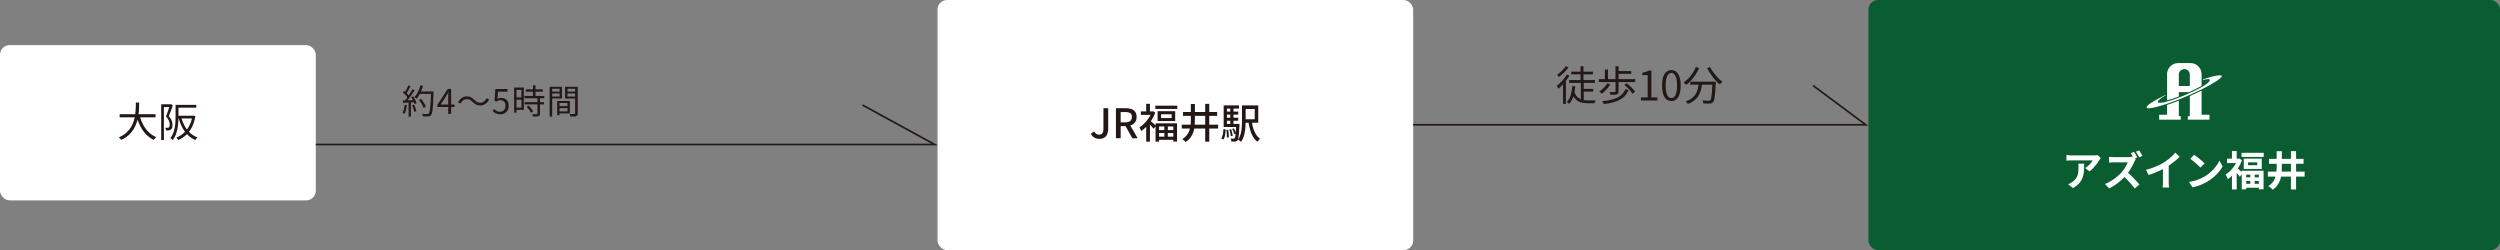 <?xml version="1.0" encoding="UTF-8"?>
<svg xmlns="http://www.w3.org/2000/svg" id="_レイヤー_2" viewBox="0 0 735.48 73.59">
  <rect x="0" y="0" width="735.48" height="73.59" fill="#808080" stroke="none"/>
  <defs>
    <style>.cls-1{fill:#fff;}.cls-2{fill:#0a5c31;}.cls-3{fill:none;stroke:#231815;stroke-miterlimit:10;stroke-width:.5px;}.cls-4{fill:#231815;}</style>
  </defs>
  <g id="_レイヤー_3">
    <rect class="cls-1" y="13.27" width="92.9" height="45.68" rx="2.83" ry="2.83"></rect>
    <rect class="cls-1" x="275.81" width="139.94" height="73.59" rx="2.83" ry="2.83"></rect>
    <rect class="cls-2" x="549.68" width="185.81" height="73.59" rx="2.83" ry="2.83"></rect>
    <path class="cls-4" d="M39.98,30.17h.97c0,.52-.01,1.1-.04,1.73-.03.64-.09,1.3-.19,1.98-.1.68-.25,1.37-.47,2.06s-.52,1.36-.91,2c-.39.64-.88,1.24-1.48,1.79-.6.55-1.34,1.03-2.21,1.43-.07-.12-.17-.25-.31-.39s-.26-.26-.38-.35c.85-.37,1.56-.81,2.14-1.32.58-.51,1.05-1.07,1.42-1.68.37-.61.65-1.24.85-1.88s.34-1.29.42-1.94.13-1.26.15-1.84c.02-.58.03-1.12.03-1.6ZM35.2,33.6h10.56v.92h-10.56v-.92ZM41.04,33.97c.27.97.63,1.87,1.07,2.71.44.84.99,1.57,1.63,2.19.64.62,1.38,1.11,2.2,1.46-.07.06-.15.15-.23.25s-.17.2-.25.31-.14.2-.19.29c-.86-.42-1.63-.96-2.29-1.64-.66-.68-1.22-1.47-1.69-2.38-.46-.9-.85-1.89-1.15-2.96l.89-.22Z"></path>
    <path class="cls-4" d="M47.42,30.67h2.82v.82h-2.02v9.71h-.8v-10.52ZM49.98,30.67h.16l.13-.04.59.35c-.12.33-.25.68-.38,1.05-.13.37-.27.74-.41,1.1-.14.36-.28.71-.41,1.03.44.5.73.96.87,1.39.14.43.21.83.21,1.21,0,.32-.04.6-.11.84-.08.24-.2.42-.37.54-.08.06-.17.1-.28.14-.11.04-.22.06-.34.08-.25.02-.52.03-.8.02,0-.11-.03-.24-.07-.4s-.09-.28-.16-.4c.14,0,.26.01.38.01h.31c.16,0,.29-.04.38-.11.1-.07.16-.18.2-.33.04-.15.05-.31.05-.49,0-.34-.07-.7-.22-1.1-.15-.4-.44-.83-.87-1.3.11-.27.22-.56.33-.87s.21-.61.31-.91c.1-.3.19-.59.28-.86s.16-.51.22-.71v-.25ZM51.66,30.85h.85v3.46c0,.51-.02,1.06-.06,1.66-.04.59-.12,1.2-.23,1.82-.12.62-.29,1.22-.51,1.81-.22.58-.52,1.12-.89,1.6-.05-.05-.11-.11-.2-.18-.08-.07-.17-.14-.26-.21-.09-.07-.17-.12-.24-.15.35-.46.63-.96.84-1.5.21-.54.36-1.08.46-1.64s.16-1.11.19-1.66c.03-.54.04-1.06.04-1.54v-3.46ZM56.59,34.04h.17l.16-.04.56.18c-.22,1.27-.56,2.36-1.04,3.28-.48.91-1.06,1.67-1.74,2.29-.68.61-1.44,1.1-2.28,1.46-.03-.08-.08-.16-.14-.25-.06-.09-.12-.18-.19-.27-.07-.09-.13-.17-.2-.22.77-.3,1.47-.72,2.11-1.28.64-.56,1.18-1.25,1.63-2.08s.77-1.79.96-2.9v-.17ZM52.03,30.85h5.72v.83h-5.72v-.83ZM52.06,34.04h4.74v.82h-4.74v-.82ZM53.32,34.58c.25.91.59,1.75,1.03,2.53.44.77.96,1.44,1.58,2s1.33,1.01,2.14,1.33c-.06.06-.14.13-.22.22s-.15.18-.22.28c-.06.1-.12.18-.17.26-.83-.37-1.57-.86-2.2-1.48-.64-.62-1.18-1.35-1.63-2.18s-.81-1.75-1.09-2.75l.77-.19Z"></path>
    <path class="cls-4" d="M119.07,30.82l.64.11c-.07.47-.16.94-.28,1.4s-.26.84-.42,1.17c-.05-.03-.1-.07-.17-.1s-.14-.07-.22-.1c-.08-.04-.15-.06-.21-.08.17-.31.31-.67.42-1.1.1-.42.18-.85.25-1.29ZM118.51,29.57c.45-.01.98-.03,1.61-.05s1.27-.05,1.93-.08v.62c-.63.04-1.25.08-1.86.11-.61.03-1.15.06-1.62.09l-.06-.68ZM118.53,27.21l.37-.5c.19.15.38.32.57.51.19.19.37.37.53.55.16.18.28.35.37.5l-.4.58c-.09-.16-.22-.34-.38-.53-.16-.19-.33-.39-.51-.58s-.37-.37-.55-.53ZM120.11,25.1l.67.26c-.12.24-.25.49-.4.76s-.29.52-.43.76c-.14.24-.28.46-.41.65l-.52-.23c.13-.19.26-.42.39-.67.13-.26.26-.52.39-.79s.23-.52.31-.73ZM121.32,26.24l.66.28c-.23.38-.49.78-.77,1.19-.28.42-.57.82-.86,1.22-.29.39-.56.73-.81,1.02l-.48-.25c.19-.23.39-.48.6-.77.21-.29.41-.59.62-.9.2-.31.39-.62.57-.93.18-.31.34-.59.47-.86ZM120.21,29.86h.68v4.46h-.68v-4.46ZM120.99,28.56l.56-.24c.15.22.29.45.42.7.13.25.25.49.36.72s.18.44.22.63l-.59.28c-.05-.19-.13-.4-.23-.64-.1-.24-.21-.49-.34-.74-.13-.25-.26-.49-.4-.71ZM121.25,30.96l.56-.19c.15.31.28.64.42,1,.13.36.22.67.27.93l-.62.21c-.05-.27-.13-.58-.25-.95-.12-.36-.25-.7-.38-1ZM123.7,25.09l.76.17c-.14.48-.31.95-.5,1.42-.2.46-.41.9-.64,1.3-.23.4-.48.75-.73,1.06-.05-.04-.12-.09-.2-.15-.08-.06-.16-.11-.25-.17s-.16-.1-.23-.13c.27-.28.51-.6.73-.98.22-.37.43-.77.61-1.21.18-.43.33-.87.46-1.31ZM123.28,29.39l.61-.31c.19.24.37.5.56.77s.35.54.5.81c.15.27.26.51.34.73l-.67.35c-.07-.21-.17-.46-.32-.73-.14-.27-.3-.55-.48-.83-.18-.28-.36-.54-.55-.78ZM123.32,26.91h3.81v.71h-3.81v-.71ZM126.82,26.91h.73v.24c0,.06,0,.11,0,.14-.04,1.13-.08,2.09-.12,2.87-.04.78-.09,1.42-.15,1.92-.06.5-.12.9-.2,1.17-.07.28-.16.48-.27.6-.11.15-.22.25-.35.3-.13.05-.28.09-.47.11-.17.02-.39.03-.68.02-.29,0-.58-.02-.88-.03,0-.11-.03-.24-.08-.38-.04-.14-.1-.27-.17-.37.33.03.64.04.93.05.28,0,.48,0,.6,0,.11,0,.19,0,.26-.03.07-.02.13-.06.18-.13.09-.09.16-.27.23-.54s.13-.65.18-1.15c.05-.49.1-1.12.14-1.89.04-.77.08-1.69.12-2.77v-.16Z"></path>
    <path class="cls-4" d="M131.86,33.5v-5c0-.18,0-.4.02-.66.01-.26.02-.48.03-.67h-.04c-.09.17-.19.35-.29.54s-.2.36-.3.54l-1.67,2.5h4.09v.73h-5.04v-.6l3.05-4.71h1.01v7.33h-.86Z"></path>
    <path class="cls-4" d="M139.04,29.98c-.27-.25-.53-.45-.78-.6-.25-.15-.56-.22-.92-.22-.39,0-.75.12-1.08.36-.33.24-.6.56-.8.96l-.71-.38c.31-.57.7-1.01,1.14-1.31.45-.3.94-.44,1.46-.44.45,0,.86.09,1.21.27.35.18.7.45,1.04.79.27.25.53.45.78.6.25.15.56.22.92.22.39,0,.75-.12,1.08-.37.33-.24.6-.56.81-.96l.71.38c-.31.57-.7,1.01-1.15,1.31-.45.3-.94.44-1.46.44-.45,0-.85-.09-1.2-.27-.35-.18-.7-.45-1.05-.79Z"></path>
    <path class="cls-4" d="M147.25,33.63c-.38,0-.71-.05-1-.14-.29-.09-.54-.21-.76-.36-.22-.15-.41-.3-.58-.47l.46-.6c.14.14.29.27.46.4s.37.22.58.3.47.12.75.12.55-.07.79-.21c.24-.14.42-.34.56-.6.14-.26.21-.57.21-.92,0-.52-.14-.93-.42-1.23-.28-.3-.64-.44-1.1-.44-.24,0-.45.04-.63.11-.18.07-.38.18-.59.32l-.49-.31.24-3.42h3.56v.78h-2.76l-.19,2.12c.16-.09.33-.17.5-.21s.38-.08.6-.08c.41,0,.78.08,1.11.25.33.16.6.42.8.77.2.35.3.79.3,1.33s-.12.99-.35,1.36c-.23.37-.53.66-.89.85-.37.2-.75.29-1.16.29Z"></path>
    <path class="cls-4" d="M151.25,25.75h.7v7.4h-.7v-7.4ZM151.61,25.75h2.5v6.58h-2.5v-.68h1.79v-5.21h-1.79v-.69ZM151.64,28.66h2.09v.68h-2.09v-.68ZM154.28,28.23h5.85v.68h-5.85v-.68ZM154.33,30.04h5.7v.67h-5.7v-.67ZM154.7,26.29h5.01v.67h-5.01v-.67ZM154.94,31.41l.6-.35c.17.17.34.35.51.56.17.21.33.41.48.61.14.2.25.38.32.55l-.64.39c-.07-.17-.18-.35-.32-.55-.14-.2-.29-.41-.45-.62-.17-.21-.33-.41-.5-.58ZM158.12,28.8h.74v4.61c0,.21-.03.38-.09.49-.06.12-.17.2-.32.26-.16.06-.37.1-.63.11-.26.01-.59.02-1,.02-.01-.1-.04-.22-.1-.35-.05-.14-.1-.25-.15-.35.31,0,.59.01.84.02.25,0,.42,0,.5,0,.08,0,.13-.01.17-.04.03-.03.04-.08.04-.15v-4.6ZM156.8,25.09h.74v3.56h-.74v-3.56Z"></path>
    <path class="cls-4" d="M161.7,25.53h.75v8.78h-.75v-8.78ZM162.07,26.95h2.78v.55h-2.78v-.55ZM162.13,25.53h3.2v3.43h-3.2v-.57h2.5v-2.28h-2.5v-.58ZM163.92,29.72h.68v4.16h-.68v-4.16ZM164.24,29.72h3.41v3.65h-3.41v-.59h2.71v-2.47h-2.71v-.59ZM164.28,31.23h3.03v.58h-3.03v-.58ZM169.58,25.53v.58h-2.63v2.29h2.63v.58h-3.34v-3.45h3.34ZM166.68,26.95h2.84v.55h-2.84v-.55ZM169.2,25.53h.76v7.78c0,.23-.03.42-.09.55s-.18.23-.34.3c-.16.07-.38.11-.66.12-.28.01-.62.02-1.04.02-.01-.07-.03-.16-.06-.25-.03-.09-.06-.19-.1-.28-.04-.09-.07-.17-.1-.24.2,0,.39.01.58.01h.81c.09,0,.15-.03.18-.06.03-.03.05-.09.05-.18v-7.77Z"></path>
    <path class="cls-4" d="M323.46,40.84c-.59,0-1.1-.12-1.52-.37-.42-.25-.77-.62-1.04-1.1l.97-.71c.19.34.41.58.65.73.24.15.5.23.78.23.45,0,.78-.13,1-.4s.32-.73.32-1.37v-6.01h1.4v6.13c0,.53-.09,1.01-.26,1.45s-.45.78-.83,1.04c-.38.26-.87.39-1.48.39Z"></path>
    <path class="cls-4" d="M328.3,40.67v-8.84h2.89c.61,0,1.15.08,1.63.25.48.16.86.43,1.14.8.28.37.42.88.42,1.52s-.14,1.12-.42,1.52c-.28.4-.66.7-1.14.89-.48.2-1.02.29-1.63.29h-1.5v3.56h-1.39ZM329.69,35.99h1.33c.64,0,1.13-.13,1.47-.4s.51-.67.51-1.19-.17-.91-.51-1.12-.83-.32-1.47-.32h-1.33v3.04ZM333.12,40.67l-2.2-3.94,1.03-.8,2.74,4.74h-1.57Z"></path>
    <path class="cls-4" d="M338.83,32.78h.23l.2-.05.62.41c-.27.74-.63,1.46-1.07,2.15-.44.69-.93,1.31-1.46,1.87-.53.56-1.06,1.03-1.61,1.4-.03-.1-.08-.22-.15-.36-.07-.14-.14-.27-.2-.4s-.13-.22-.2-.29c.5-.32.99-.72,1.46-1.2.47-.48.9-1.01,1.29-1.58.39-.57.68-1.15.88-1.75v-.22ZM335.64,32.78h3.61v1.02h-3.61v-1.02ZM337.2,30.54h1.1v2.74h-1.1v-2.74ZM337.2,36.6l1.1-1.34v6.41h-1.1v-5.06ZM338.41,35.53c.08.06.2.16.35.29.16.13.32.28.5.44s.34.31.49.44c.15.13.25.23.32.29l-.67.91c-.09-.11-.2-.25-.35-.42-.14-.17-.3-.34-.46-.52-.16-.18-.31-.34-.46-.5-.15-.16-.27-.28-.38-.38l.65-.56ZM339.89,31.08h6.46v.97h-6.46v-.97ZM339.95,36.29h6.32v5.35h-1.09v-4.43h-4.19v4.45h-1.04v-5.38ZM340.56,32.72h5.17v2.89h-5.17v-2.89ZM340.56,38.27h5.17v.86h-5.17v-.86ZM340.56,40.21h5.17v.92h-5.17v-.92ZM341.58,33.61v1.13h3.11v-1.13h-3.11ZM342.54,36.84h1.02v4.02h-1.02v-4.02Z"></path>
    <path class="cls-4" d="M347.68,36.68h10.68v1.14h-10.68v-1.14ZM350.34,30.59h1.19v4.63c0,.62-.03,1.24-.08,1.84-.06.6-.18,1.19-.36,1.75-.18.56-.46,1.1-.82,1.6s-.85.96-1.46,1.37c-.06-.09-.16-.18-.28-.29-.12-.1-.24-.21-.37-.31s-.24-.18-.35-.23c.57-.37,1.02-.77,1.36-1.21.34-.44.59-.9.76-1.39.16-.49.27-1,.33-1.53.06-.53.08-1.07.08-1.63v-4.62ZM348.04,32.94h10.03v1.14h-10.03v-1.14ZM354.56,30.56h1.2v11.11h-1.2v-11.11Z"></path>
    <path class="cls-4" d="M359.92,37.97l.66.12c-.02.37-.05.74-.09,1.11-.04.37-.11.72-.2,1.03-.09.32-.22.59-.38.82l-.61-.34c.22-.32.37-.73.46-1.22.09-.49.14-1,.17-1.53ZM359.99,31.01h4.52v.94h-3.55v4.94h-.97v-5.88ZM359.99,36.47h4.1v.9h-4.1v-.9ZM360.54,32.84h3.74v.88h-3.74v-.88ZM360.54,34.64h3.74v.88h-3.74v-.88ZM360.79,38.22l.54-.06c.06.35.11.73.14,1.14.03.41.04.76.03,1.07l-.56.08c.02-.3,0-.66-.02-1.07-.03-.41-.07-.8-.13-1.16ZM361.67,38.11l.52-.1c.11.3.21.64.3,1,.09.36.14.67.17.94l-.56.12c-.02-.26-.06-.58-.14-.94-.08-.36-.17-.7-.28-1.01ZM361.94,31.54h.94v5.42h-.94v-5.42ZM363.7,36.47h.96c0,.21-.02.35-.02.42-.04.98-.09,1.77-.14,2.37-.05.6-.11,1.06-.18,1.37s-.15.53-.26.66c-.1.12-.2.21-.31.26-.11.05-.23.09-.38.1-.12.02-.28.02-.47.02s-.41,0-.63-.01c0-.14-.03-.29-.07-.46-.04-.17-.1-.32-.17-.44.19.02.37.03.52.03s.27,0,.35,0c.07,0,.13,0,.19-.02.05-.02.1-.05.15-.11.06-.09.12-.27.18-.55.06-.28.11-.69.15-1.25s.09-1.3.13-2.23v-.17ZM362.51,37.93l.48-.18c.14.24.28.5.4.79s.21.54.27.74l-.53.2c-.04-.21-.12-.46-.24-.76-.12-.3-.25-.56-.38-.8ZM365.4,31h1.06v4.6c0,.47-.02.98-.05,1.52-.03.54-.09,1.08-.18,1.63s-.22,1.08-.4,1.58c-.18.51-.41.97-.7,1.37-.06-.06-.14-.12-.26-.2-.12-.08-.23-.15-.35-.22-.12-.07-.22-.12-.31-.16.36-.51.62-1.09.79-1.73s.27-1.29.32-1.95c.05-.66.07-1.28.07-1.85v-4.6ZM365.95,31h4.22v5.11h-4.22v-1.03h3.18v-3.02h-3.18v-1.06ZM368.23,35.57c.11.78.27,1.5.47,2.18.2.68.47,1.27.8,1.79s.73.94,1.2,1.26c-.08.06-.17.15-.26.26-.1.11-.19.22-.27.33-.08.11-.15.22-.21.32-.54-.38-.98-.87-1.33-1.46-.35-.59-.64-1.27-.85-2.03-.22-.76-.39-1.59-.53-2.49l.98-.16Z"></path>
    <path class="cls-4" d="M460.92,21.94l.8.29c-.27.48-.59.95-.94,1.42-.36.47-.73.91-1.13,1.33-.4.42-.79.78-1.18,1.1-.03-.06-.08-.15-.14-.25-.06-.1-.12-.2-.19-.31-.07-.1-.13-.18-.19-.24.37-.28.73-.6,1.1-.95s.71-.74,1.03-1.15c.32-.41.6-.83.84-1.24ZM460.63,19.49l.82.32c-.23.33-.51.67-.82,1.02-.32.35-.65.68-1,1-.35.31-.69.59-1.04.84-.03-.06-.08-.14-.14-.22-.06-.08-.12-.16-.19-.25-.06-.08-.12-.15-.17-.2.31-.22.63-.47.95-.75.32-.28.63-.58.91-.88s.5-.6.67-.89ZM459.83,24.17l.73-.74.12.06v7.06h-.85v-6.37ZM462.55,25.34l.88.07c-.1,1.13-.28,2.12-.56,2.99-.28.86-.7,1.58-1.26,2.16-.05-.05-.11-.11-.19-.18-.08-.07-.17-.14-.26-.22-.1-.07-.18-.13-.24-.17.54-.5.92-1.15,1.16-1.95.24-.8.4-1.7.48-2.71ZM461.63,23.55h7.58v.82h-7.58v-.82ZM462.25,21.08h6.38v.79h-6.38v-.79ZM463.14,26.95c.18.54.4.99.67,1.33.27.34.58.61.94.79.35.18.74.3,1.15.37.42.07.86.1,1.33.1h2.16c-.04.06-.08.15-.12.25s-.07.21-.1.31-.05.2-.07.28h-1.93c-.56,0-1.08-.04-1.57-.13-.48-.09-.92-.25-1.32-.47-.4-.23-.75-.55-1.06-.96-.31-.41-.57-.95-.79-1.6l.7-.26ZM464.98,19.47h.86v4.57h-.86v-4.57ZM465.07,24.27h.86v5.45l-.86-.31v-5.14ZM465.48,26.15h3.23v.8h-3.23v-.8Z"></path>
    <path class="cls-4" d="M470.38,23.29h10.68v.85h-10.68v-.85ZM472.84,24.52l.92.29c-.21.34-.45.67-.73,1.01-.28.34-.57.66-.87.95-.3.29-.59.55-.88.79-.06-.06-.13-.12-.23-.19-.1-.07-.2-.14-.3-.22-.1-.07-.19-.13-.27-.17.45-.31.88-.68,1.31-1.12.42-.43.78-.88,1.06-1.34ZM478.19,26.21l.91.29c-.26.64-.6,1.19-1.02,1.66-.42.47-.94.86-1.54,1.19-.6.32-1.3.59-2.08.79-.78.2-1.66.37-2.64.49-.04-.14-.1-.3-.19-.46-.08-.16-.17-.3-.26-.41,1.23-.11,2.3-.3,3.2-.57.9-.27,1.66-.64,2.26-1.13.6-.48,1.05-1.1,1.36-1.85ZM472.15,20.44h.9v3.17h-.9v-3.17ZM475.26,24.05h.91v2.86c0,.24-.03.42-.1.55-.07.13-.2.23-.39.3-.18.06-.43.1-.73.11-.3.01-.69.02-1.15.02-.02-.13-.05-.27-.11-.42-.06-.15-.12-.29-.17-.41.23,0,.45.01.66.02.21,0,.39,0,.55,0h.32c.09,0,.15-.02.18-.05.03-.02.05-.07.05-.14v-2.84ZM475.26,19.49h.92v4.25h-.92v-4.25ZM475.79,20.9h4.12v.83h-4.12v-.83ZM477.89,24.97l.72-.46c.3.24.61.51.92.8.31.3.6.59.87.89.27.3.48.57.63.83l-.78.52c-.14-.25-.34-.52-.6-.83-.26-.3-.54-.61-.85-.92s-.61-.59-.92-.83Z"></path>
    <path class="cls-4" d="M482.76,29.57v-.91h1.97v-6.56h-1.57v-.7c.39-.07.73-.16,1.03-.26s.56-.22.8-.36h.84v7.88h1.76v.91h-4.82Z"></path>
    <path class="cls-4" d="M491.7,29.73c-.55,0-1.03-.17-1.45-.5s-.73-.84-.95-1.52c-.22-.68-.34-1.53-.34-2.56s.11-1.87.34-2.54.54-1.17.95-1.49.89-.49,1.45-.49,1.04.17,1.45.5c.41.33.72.83.95,1.49.22.66.34,1.51.34,2.53s-.11,1.88-.34,2.56c-.22.68-.54,1.19-.95,1.52-.41.34-.89.5-1.45.5ZM491.7,28.84c.34,0,.63-.13.88-.38.25-.26.45-.66.59-1.21.14-.55.21-1.25.21-2.11s-.07-1.55-.21-2.09-.34-.94-.59-1.19-.55-.38-.88-.38-.62.13-.88.38-.45.65-.59,1.19c-.14.54-.21,1.24-.21,2.09s.07,1.56.21,2.11c.14.55.34.95.59,1.21.26.26.55.38.88.38Z"></path>
    <path class="cls-4" d="M498.91,19.73l.96.28c-.3.67-.64,1.32-1.04,1.93-.4.62-.83,1.18-1.3,1.69-.47.51-.95.96-1.46,1.34-.06-.06-.13-.14-.23-.23-.1-.09-.19-.18-.29-.26s-.19-.16-.26-.22c.51-.34,1-.74,1.45-1.21.46-.47.87-.99,1.24-1.55s.68-1.15.92-1.77ZM499.8,24.28h.97c-.06.66-.17,1.3-.31,1.92-.14.62-.36,1.21-.66,1.76-.3.55-.71,1.05-1.23,1.5-.52.45-1.21.82-2.05,1.13-.04-.08-.09-.17-.16-.27-.06-.1-.13-.2-.21-.29-.08-.09-.15-.17-.22-.23.78-.26,1.42-.58,1.9-.98.48-.4.86-.84,1.12-1.33.26-.49.46-1,.58-1.55.12-.54.21-1.1.26-1.67ZM497.27,24.03h6.88v.88h-6.88v-.88ZM503.83,24.03h.94v.27c0,.07,0,.12-.01.16-.05.94-.09,1.73-.14,2.38-.04.65-.1,1.19-.16,1.63-.06.43-.13.77-.2,1.02s-.16.43-.28.54c-.12.15-.25.26-.4.32-.14.06-.32.1-.53.11-.2.02-.47.02-.82.02-.35,0-.71-.02-1.09-.04,0-.14-.04-.29-.09-.46s-.12-.32-.21-.44c.39.03.76.05,1.09.07.34.01.58.02.72.02.12,0,.22-.01.3-.04.08-.02.15-.06.2-.12.12-.11.22-.35.29-.73s.14-.92.2-1.66c.06-.73.11-1.69.16-2.87v-.18ZM503.1,19.71c.19.4.43.81.71,1.23.28.42.58.82.91,1.21s.67.75,1.01,1.08c.35.33.69.61,1.01.85-.08.06-.17.14-.27.23-.1.09-.19.19-.28.28s-.15.19-.21.28c-.34-.27-.68-.59-1.02-.95-.34-.36-.68-.76-1.01-1.18-.33-.42-.64-.86-.94-1.32s-.55-.91-.79-1.36l.86-.35Z"></path>
    <path class="cls-1" d="M618.04,46.52c-.06.08-.14.18-.24.31-.1.12-.17.23-.23.32-.18.31-.43.67-.73,1.07-.3.4-.64.8-1.01,1.2s-.75.73-1.14,1.01l-1.25-1c.24-.14.48-.31.71-.5.23-.19.45-.39.64-.61.2-.21.37-.41.52-.61.15-.19.26-.36.34-.52h-6.25c-.25,0-.48,0-.71.02-.22.02-.48.04-.76.06v-1.67c.23.03.47.06.72.08s.5.04.74.04h6.47c.11,0,.25,0,.41-.01.16,0,.32-.02.47-.04.16-.02.27-.04.34-.06l.95.89ZM613.15,48.14c0,.59-.01,1.16-.04,1.72-.02.55-.09,1.08-.2,1.59-.11.51-.28.99-.52,1.45-.24.46-.56.89-.98,1.3-.42.41-.95.78-1.6,1.13l-1.4-1.14c.19-.06.4-.15.61-.26s.43-.24.65-.4c.38-.26.69-.54.93-.84.24-.3.42-.62.55-.97s.22-.73.26-1.14c.05-.41.07-.86.07-1.35,0-.18,0-.36-.01-.53,0-.17-.03-.35-.07-.55h1.74Z"></path>
    <path class="cls-1" d="M628.35,46.79c-.05.07-.12.18-.21.34-.09.15-.16.29-.21.42-.17.38-.37.8-.62,1.26s-.52.93-.83,1.4c-.31.47-.63.91-.98,1.31-.45.51-.94,1.01-1.48,1.5-.54.49-1.11.94-1.7,1.35s-1.21.77-1.83,1.06l-1.24-1.3c.65-.25,1.28-.56,1.88-.94.61-.38,1.17-.78,1.69-1.22.52-.44.97-.87,1.34-1.28.26-.3.51-.62.75-.97.24-.35.45-.69.63-1.03.18-.34.32-.65.41-.93h-4.07c-.17,0-.34,0-.53.01-.18,0-.36.02-.52.04-.16.02-.29.02-.38.02v-1.7c.12,0,.27.02.44.04.18.02.35.03.53.04.18,0,.33.01.45.01h4.24c.26,0,.51-.01.73-.04.22-.03.39-.06.51-.1l.98.72ZM625.66,50.53c.31.25.64.54,1,.86.35.33.7.67,1.04,1.02s.66.69.95,1.01c.29.32.54.61.74.85l-1.37,1.2c-.3-.42-.63-.84-1.01-1.28-.38-.44-.78-.88-1.2-1.31s-.85-.85-1.28-1.24l1.13-1.1ZM627.8,44.66c.1.15.22.33.34.53.12.2.24.41.35.61.11.2.2.37.26.5l-.97.41c-.12-.24-.27-.52-.44-.83-.17-.31-.34-.59-.5-.83l.95-.4ZM629.31,44.24c.11.15.23.33.35.53.12.2.24.4.35.59.12.2.21.37.27.51l-.95.41c-.13-.25-.28-.53-.46-.84s-.35-.58-.52-.8l.95-.4Z"></path>
    <path class="cls-1" d="M631.32,49.97c1.08-.28,2.06-.61,2.93-.98.88-.37,1.65-.76,2.31-1.17.42-.26.83-.55,1.25-.88.42-.33.82-.67,1.19-1.03.37-.35.69-.69.94-1.01l1.3,1.24c-.37.36-.77.72-1.21,1.09-.44.37-.89.72-1.36,1.06-.47.34-.94.64-1.4.92-.46.26-.97.54-1.53.82-.56.28-1.16.54-1.78.79s-1.25.47-1.88.66l-.76-1.51ZM636.32,48.59l1.7-.4v5.4c0,.18,0,.37.01.58s.02.4.04.58c.02.18.04.32.06.41h-1.9c.02-.1.03-.23.04-.41.01-.18.02-.37.03-.58,0-.21.01-.4.01-.58v-5Z"></path>
    <path class="cls-1" d="M643.97,53.51c.62-.09,1.21-.21,1.76-.37s1.06-.34,1.54-.55c.47-.21.9-.42,1.3-.65.68-.41,1.3-.87,1.87-1.39.57-.52,1.06-1.06,1.49-1.63.42-.56.76-1.11,1.01-1.65l.94,1.69c-.3.54-.68,1.07-1.12,1.61-.44.54-.95,1.05-1.51,1.53-.56.48-1.16.92-1.81,1.3-.41.25-.85.48-1.32.7-.47.22-.97.42-1.49.59-.52.17-1.07.31-1.64.4l-1.01-1.58ZM645.47,45.52c.21.14.45.32.73.53s.57.43.87.68c.3.24.58.48.85.71.26.23.48.44.65.62l-1.22,1.25c-.15-.17-.35-.37-.6-.6-.25-.23-.52-.47-.8-.72s-.57-.48-.85-.71c-.28-.22-.53-.41-.74-.56l1.13-1.2Z"></path>
    <path class="cls-1" d="M658.24,46.67h.28l.24-.06.8.52c-.27.78-.63,1.52-1.07,2.23s-.93,1.35-1.46,1.93c-.53.58-1.07,1.05-1.63,1.43-.03-.13-.09-.28-.17-.46s-.17-.35-.26-.52c-.09-.17-.17-.3-.24-.38.5-.3.99-.68,1.45-1.15.46-.47.87-.98,1.24-1.55s.64-1.14.83-1.72v-.25ZM655.17,46.67h3.6v1.3h-3.6v-1.3ZM656.62,44.45h1.4v2.82h-1.4v-2.82ZM656.62,50.78l1.4-1.69v6.64h-1.4v-4.94ZM658.15,49.47c.09.06.21.15.36.28.15.13.32.27.49.41s.34.29.48.41c.14.13.24.22.3.28l-.84,1.16c-.09-.13-.2-.28-.34-.44-.14-.17-.29-.34-.44-.52s-.3-.34-.44-.5c-.14-.16-.27-.29-.38-.39l.8-.7ZM659.44,44.95h6.52v1.21h-6.52v-1.21ZM659.5,50.23h6.42v5.46h-1.39v-4.31h-3.71v4.32h-1.32v-5.47ZM660.1,46.66h5.29v3.04h-5.29v-3.04ZM660.26,52.17h4.99v1.08h-4.99v-1.08ZM660.27,54.07h4.99v1.15h-4.99v-1.15ZM661.37,47.75v.85h2.69v-.85h-2.69ZM662.02,50.92h1.28v3.98h-1.28v-3.98Z"></path>
    <path class="cls-1" d="M667.18,50.49h10.82v1.46h-10.82v-1.46ZM669.78,44.49h1.52v4.58c0,.63-.03,1.26-.08,1.87-.06.62-.17,1.22-.35,1.81-.18.59-.45,1.14-.8,1.66-.36.52-.84.99-1.45,1.41-.09-.11-.21-.24-.36-.37-.15-.14-.31-.27-.48-.39s-.32-.22-.46-.29c.56-.37,1-.77,1.33-1.21s.57-.9.73-1.38c.16-.48.27-.99.32-1.51s.08-1.05.08-1.59v-4.58ZM667.53,46.73h10.16v1.45h-10.16v-1.45ZM673.97,44.47h1.52v11.26h-1.52v-11.26Z"></path>
    <path class="cls-3" d="M92.9,42.51h182.06l-21.22-11.61"></path>
    <path class="cls-3" d="M415.74,36.71h133.16l-15.52-11.55"></path>
    <path class="cls-1" d="M641.57,35.21h-6.36v-1.46h2.32v-2.88c1.09-.36,2.26-.79,3.46-1.26v4.57h.58v1.03h0ZM650.01,35.21h-6.36v-1.03h.58v-5.91c1.2-.53,2.36-1.07,3.46-1.61v7.09h2.32v1.46h0ZM642.57,28.63c-6.1,2.53-11.05,3.78-11.05,3s2.26-2.05,5.6-3.73v.12c-1.41.81-2.28,1.5-2.28,1.93,0,.78,3.43-.06,7.65-1.84,4.23-1.78,7.65-3.62,7.65-4.63,0-.28-.78-.26-2.05.04v-.19c3.32-1.09,5.56-1.49,5.56-.93,0,.8-4.97,3.69-11.08,6.23h0ZM644.4,18.55h-3.59c-1.81,0-3.28,1.47-3.28,3.28v7.71c.91-.25,2.06-.62,3.46-1.17v-1.27h3.02c1.61-.72,2.8-1.33,3.68-1.84v-3.43c0-1.82-1.47-3.28-3.28-3.28h0ZM644.23,25.31h-3.24v-3.36c0-.9.73-1.62,1.62-1.62s1.62.73,1.62,1.62v3.36h0Z"></path>
  </g>
</svg>
